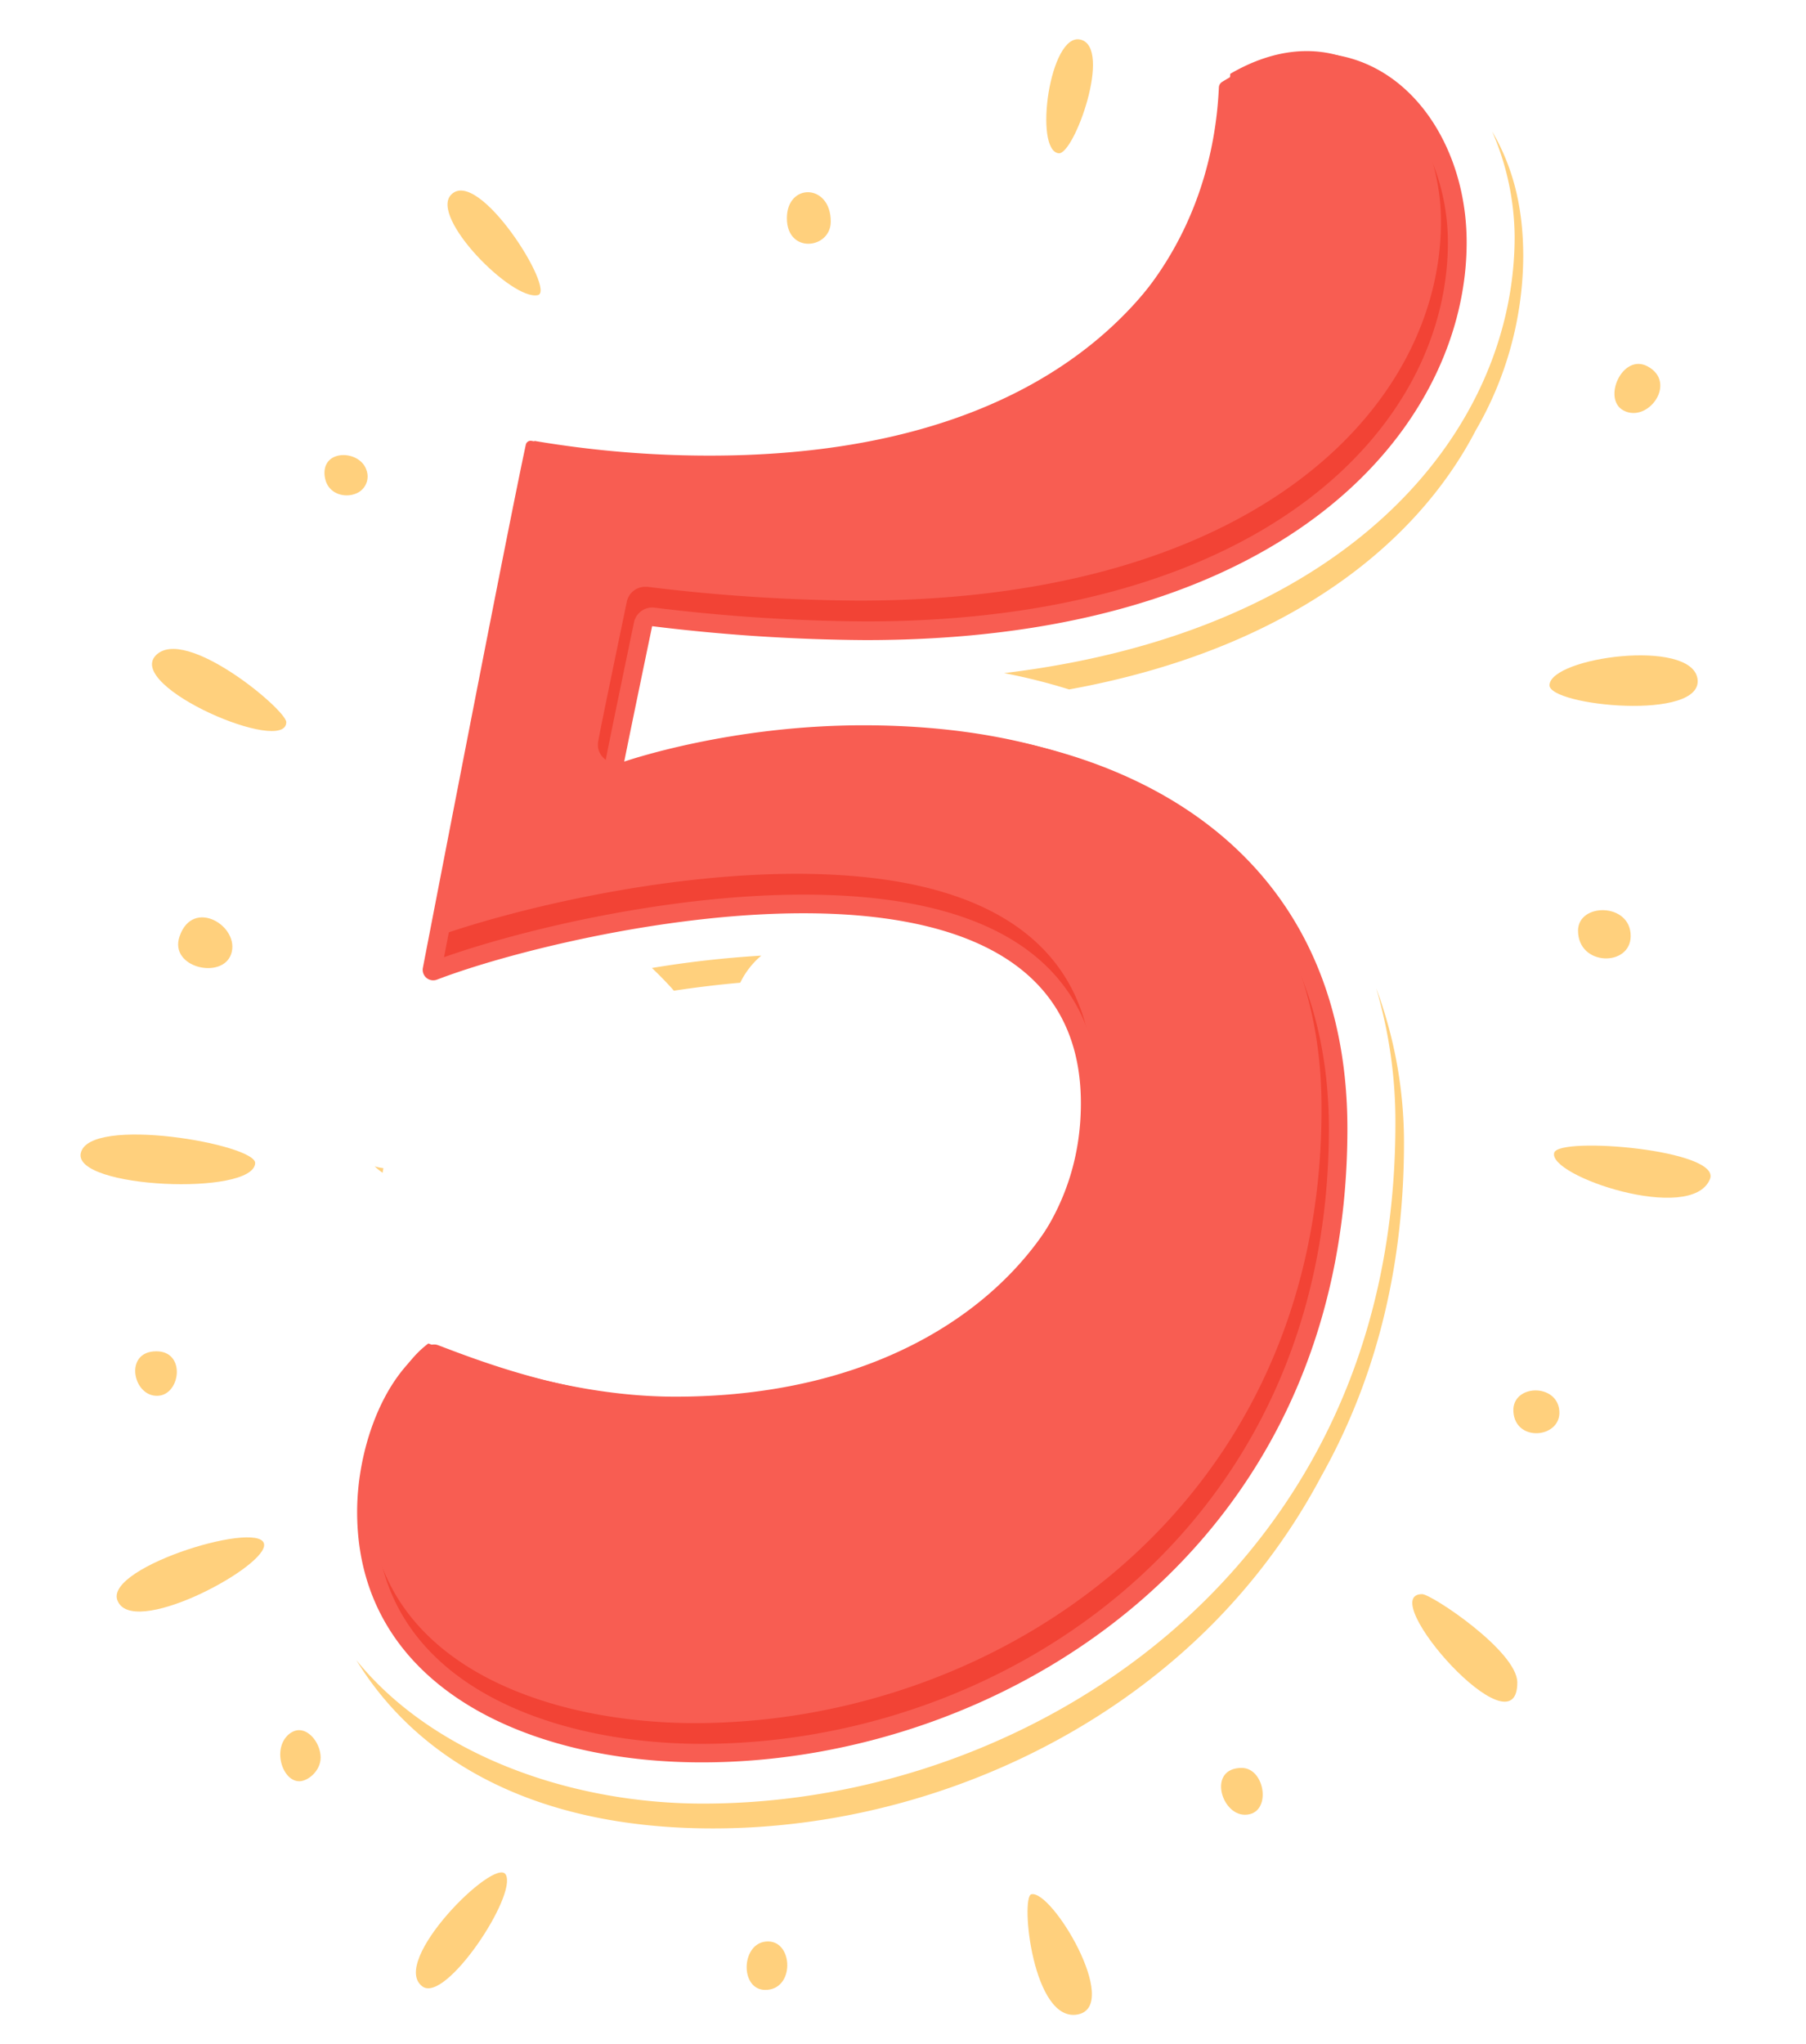 <svg xmlns="http://www.w3.org/2000/svg" width="585" height="662" viewBox="0 0 585 662"><title>lawr4_11.01</title><path d="M121.36,377.73a19.42,19.42,0,0,0,2.58,2.09l.24-1.5A14.19,14.19,0,0,1,121.36,377.73Z" fill="#ffd07d"/><path d="M325.25,218a191.77,191.77,0,0,1,21.06,5.29c68.8-12.5,111.88-45.66,131.72-83.92a113.21,113.21,0,0,0,15.38-56.34c0-17.23-3.91-29.89-10.07-40.46a86.86,86.86,0,0,1,7.28,34.06C490.62,138.43,438.52,204.37,325.25,218Z" fill="#ffd07d"/><path d="M218.28,320.86c7.05-1.07,14.26-1.95,21.5-2.59a26.73,26.73,0,0,1,6.81-8.77,339.79,339.79,0,0,0-35.42,4C212.61,314.84,216.29,318.5,218.28,320.86Z" fill="#ffd07d"/><path d="M378.32,529.36c-41,34.81-95.84,54.77-150.58,54.77-43.84,0-87.9-16.32-112.3-46.45,18.56,30.39,55,54.49,115.5,54.49,54.07,0,108.28-19.72,148.73-54.09a203.54,203.54,0,0,0,48.34-60c15.53-27.63,26.77-63.13,26.77-108a143.1,143.1,0,0,0-9-50A152.67,152.67,0,0,1,452,363.75C452,448.9,411.93,500.81,378.32,529.36Z" fill="#ffd07d"/><path d="M475.08,78.5c0,57.86-55.58,128.81-194.68,128.81a591.86,591.86,0,0,1-69.16-4.51s-9.24,44.38-9.24,45h0v0h0s34.65-12.28,79.95-12.28c86.32,0,154.5,41.44,154.5,130,0,137.23-112.52,205.26-209.12,205.26-57.22,0-111.65-25.09-111.65-81.12,0-19.93,8.08-43.51,22.89-53.59a3.7,3.7,0,0,1,3.35-.4C153.57,440.05,185.81,453,221,453c58.55,0,129.12-31.58,129.12-95.69,0-47.57-42.38-61.53-89.87-61.53-46.11,0-97,13.16-118.69,21.49a3.41,3.41,0,0,1-4.58-3.83c5.46-28.23,27.71-143.28,33.34-169.42a1.61,1.61,0,0,1,1.88-1.24,324.16,324.16,0,0,0,59.95,5.47c109.38,0,159.71-55.57,162.67-119.92a2.24,2.24,0,0,1,1.06-1.81c10.35-6.42,20.38-9.29,29.64-9.29C455.13,17.24,475.08,46,475.08,78.5Z" fill="#f85d52"/><path d="M227.33,564.78c-48.71,0-105.6-19.66-105.6-75.07,0-16.87,6.61-38.44,19.26-47.88l1.11.42c13.38,5,44.72,16.81,78.92,16.81,87.8,0,135.17-52.42,135.17-101.74,0-30.83-16.64-67.58-95.92-67.58-44.12,0-91.88,11.57-116.44,20.27,6.94-35.9,25.2-130.15,31.53-160.48a339,339,0,0,0,56.81,4.77c118.79,0,164.89-63.48,168.6-123.64,8.38-4.89,16.71-7.37,24.77-7.37C452.76,23.29,469,51.36,469,78.5c0,59.12-59,122.76-188.63,122.76A584.74,584.74,0,0,1,212,196.8a5.81,5.81,0,0,0-.72-.05,6.07,6.07,0,0,0-5.92,4.82c-6.91,33.23-8.72,42.14-9.19,44.85a6.93,6.93,0,0,0-.16,1c0,.17,0,.27,0,.37a5.06,5.06,0,0,0,.05.77,6.06,6.06,0,0,0,8,5C205.4,253,238.73,241.6,282,241.6c92.95,0,148.45,46.34,148.45,124C430.4,495,325.77,564.78,227.33,564.78Z" fill="#f24335"/><path d="M225.09,558.06c-48.72,0-105.6-19.66-105.6-75.07,0-16.87,6.61-38.44,19.26-47.88l1.11.41c13.38,5,44.72,16.82,78.92,16.82,87.8,0,135.17-52.42,135.17-101.74C354,319.77,337.31,283,258,283c-44.12,0-91.88,11.57-116.44,20.26,6.93-35.9,25.2-130.14,31.53-160.47a339,339,0,0,0,56.81,4.77c118.79,0,164.89-63.48,168.6-123.65,8.38-4.88,16.71-7.36,24.77-7.36,27.22,0,43.49,28.06,43.49,55.2,0,59.13-59,122.77-188.63,122.77a582.74,582.74,0,0,1-68.45-4.47c-.24,0-.48,0-.72,0a6.07,6.07,0,0,0-5.92,4.82c-6.91,33.22-8.72,42.13-9.19,44.85a6.72,6.72,0,0,0-.16,1c0,.17,0,.26,0,.36a4.9,4.9,0,0,0,0,.77,6.05,6.05,0,0,0,6,5.32,6.33,6.33,0,0,0,2-.34c1.39-.49,34.72-11.93,77.94-11.93,93,0,148.45,46.34,148.45,124C428.16,488.24,323.53,558.06,225.09,558.06Z" fill="#f85d52"/><path d="M342.94,49.64c5,.5,17.5-34.32,7.05-36.81C340,10.44,334.77,48.8,342.94,49.64Z" fill="#ffd07d"/><path d="M254.89,70.67c0,11.7,14.21,10,14.21,1.09C269.1,59.42,254.89,59.13,254.89,70.67Z" fill="#ffd07d"/><path d="M146.09,63.1c-6.91,7.3,19.77,34.35,28.13,32.48C180.18,94.25,154.89,53.8,146.09,63.1Z" fill="#ffd07d"/><path d="M525.86,132.93c8,4.27,17.58-9.05,7.82-14.28C525.56,114.29,518.91,129.2,525.86,132.93Z" fill="#ffd07d"/><path d="M118.69,152.21c-1.32-4-6.42-5.69-10-4.39s-4.14,4.93-3.15,8c1.36,4.14,6,5.41,9.45,4.14A5.94,5.94,0,0,0,118.69,152.21Z" fill="#ffd07d"/><path d="M501.91,221.82c-.45,6.81,50.23,11.89,47.93-2.07C547.69,206.72,502.5,212.82,501.91,221.82Z" fill="#ffd07d"/><path d="M92.73,233.88c0-4-32.92-31.48-42.31-21.57C40.8,222.48,92.73,244.65,92.73,233.88Z" fill="#ffd07d"/><path d="M511.16,301.41c0,11.59,17.05,11.77,17.05,1.72C528.21,292.3,511.16,292.29,511.16,301.41Z" fill="#ffd07d"/><path d="M74.87,309c3.06-8.93-12.36-18.46-16.71-5.72C54.69,313.43,72,317.35,74.87,309Z" fill="#ffd07d"/><path d="M503.46,373.29c-2.48,7.48,44.49,23.28,50.43,8.58C557.72,372.41,505.19,368,503.46,373.29Z" fill="#ffd07d"/><path d="M26.16,373.49c-2.41,11.41,55.91,13.91,56.49,3.23C83,370.59,28.78,361.11,26.16,373.49Z" fill="#ffd07d"/><path d="M490.22,457.19c.63,10.05,15.44,8.59,14.89-.14C504.53,447.83,489.66,448.26,490.22,457.19Z" fill="#ffd07d"/><path d="M247.9,644.47c9.54,0,9.15-15.7.86-15.7C240,628.77,239.43,644.47,247.9,644.47Z" fill="#ffd07d"/><path d="M51.66,452c6.89-.92,8.42-14.36-1-14.36C39.76,437.62,43.16,453.12,51.66,452Z" fill="#ffd07d"/><path d="M491.49,544.91c0-10.14-27.82-28.62-30.83-28.62C445.11,516.29,491.49,568.76,491.49,544.91Z" fill="#ffd07d"/><path d="M38,518.21c4.45,12.45,46.57-9.71,47.54-17.54C86.69,491.48,34.07,507.21,38,518.21Z" fill="#ffd07d"/><path d="M403.23,587.74c8.89,0,6.74-15.17-1-15.17C391.13,572.57,395.49,587.74,403.23,587.74Z" fill="#ffd07d"/><path d="M90.77,568.19c0,4.32,2.61,8.7,6.17,8.7,2.84,0,6.92-3.38,6.92-7.66s-3.33-8.89-7-8.89C94.15,560.34,90.77,563.27,90.77,568.19Z" fill="#ffd07d"/><path d="M334.08,613.49c-3.62.8.44,42.16,15.24,38.88C363,649.34,340.78,612,334.08,613.49Z" fill="#ffd07d"/><path d="M163.8,607.09c-3.51-5.84-37.91,28.34-26.93,36.29C144.42,648.84,167.72,613.61,163.8,607.09Z" fill="#ffd07d"/></svg>